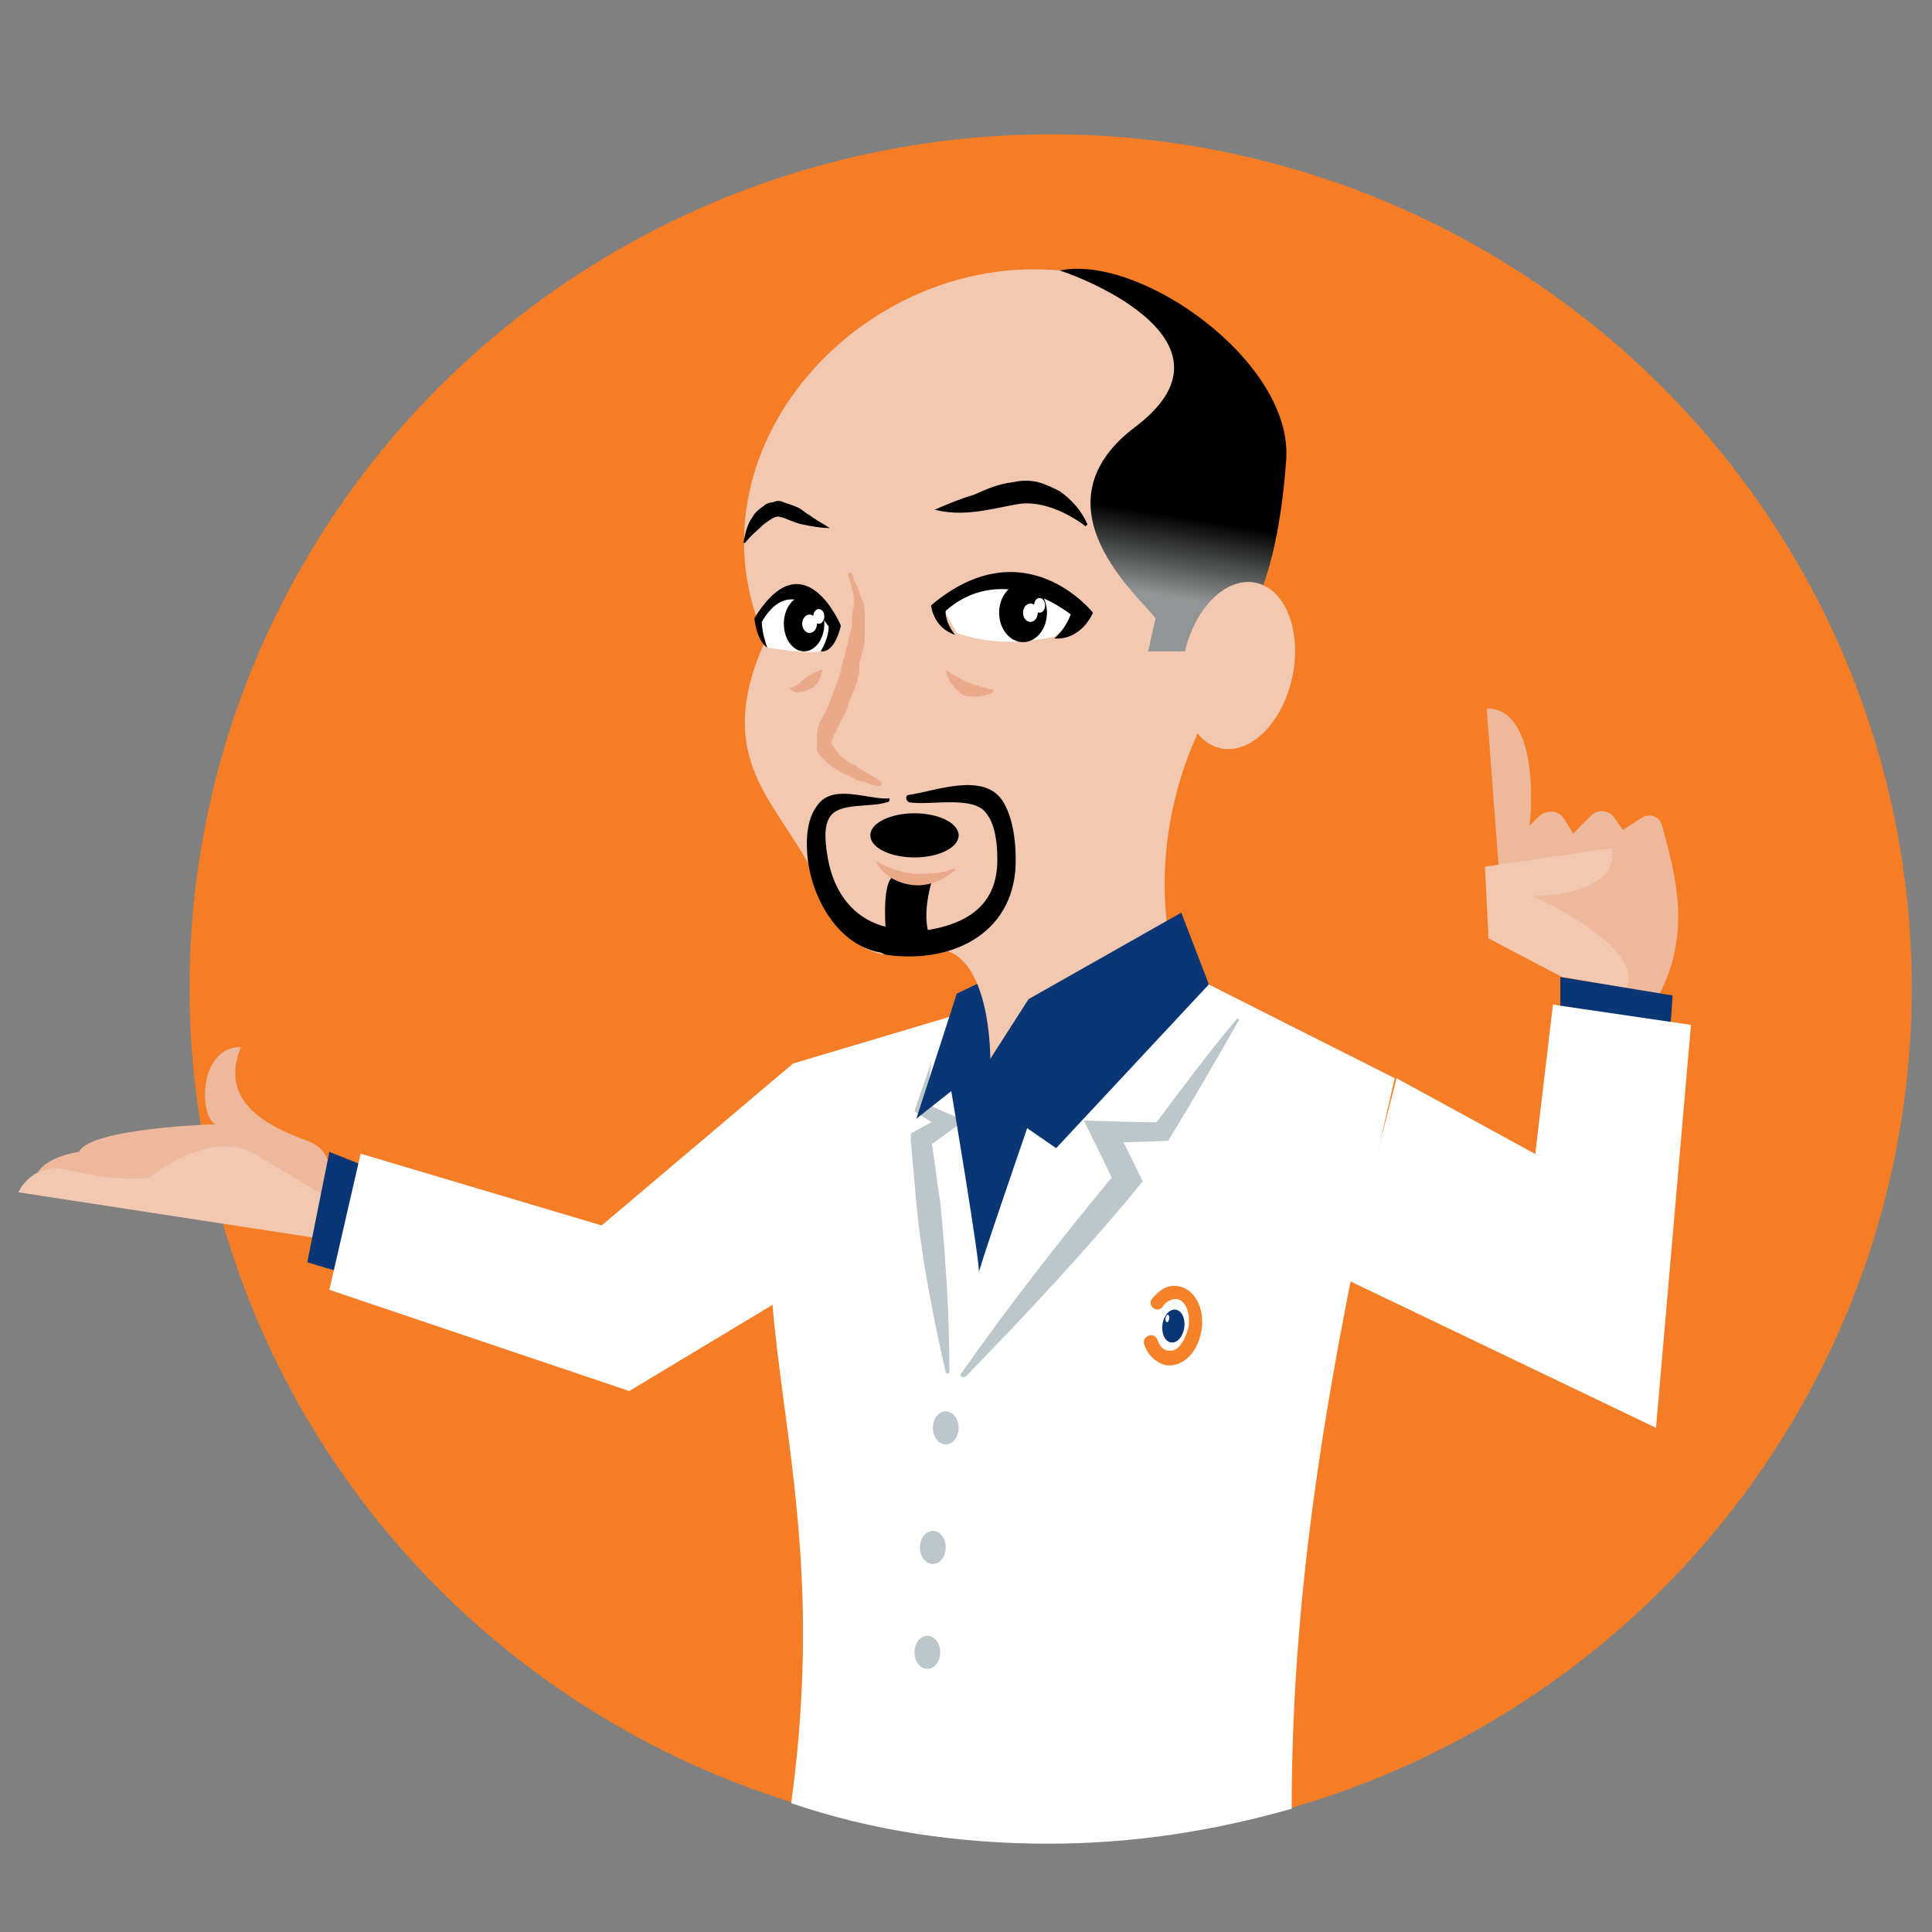 <?xml version="1.0" encoding="UTF-8"?>
<!-- Generator: Adobe Illustrator 26.0.2, SVG Export Plug-In . SVG Version: 6.00 Build 0)  -->
<svg xmlns="http://www.w3.org/2000/svg" xmlns:xlink="http://www.w3.org/1999/xlink" version="1.1" id="Layer_1" x="0px" y="0px" viewBox="0 0 105 105" style="enable-background:new 0 0 105 105;" xml:space="preserve">
<rect x="0" y="0" width="105" height="105" fill="#808080" stroke="none"/>
<style type="text/css">
	.st0{fill:#F57D26;}
	.st1{fill:#FFFFFF;}
	.st2{fill:#BBC7CB;}
	.st3{fill:#0A3675;}
	.st4{fill:#F2C8B1;}
	.st5{fill:#EAA989;}
	.st6{fill:url(#SVGID_1_);}
	.st7{fill:#EEB89D;}
	.st8{fill:#F58229;}
</style>
<g>
	<g>
		<ellipse class="st0" cx="57.1" cy="53.7" rx="46.8" ry="46.4"></ellipse>
		<path class="st1" d="M43.1,57.8l11.4-3.4l9.8-1.6l11.5,5.8c-3.4,14.7-5.6,26.9-5.6,39.7c-4.2,1.2-8.6,1.9-13.2,1.9    c-4.9,0-9.6-0.7-14-2.2C45.6,78.9,39.2,71.6,43.1,57.8z"></path>
		<path class="st2" d="M52.2,74.7c2.6-3.7,5.4-7.3,8.3-10.8l0.2-0.2l-0.1,0.7c-0.4-0.9-1.7-3.5-1.7-3.5S62,61,63.1,61l-0.4,0.2    c1.5-2,2.9-3.9,4.5-5.8c0-0.1,0.2,0,0.1,0.1c-1.2,2.1-2.4,4.2-3.7,6.3L63.5,62c0,0-2.4,0.1-3.5,0.1l0.6-0.9c0.5,0.9,1.5,3,1.5,3    l-0.4,0.5c-2.9,3.5-6,6.8-9.2,10.1C52.3,74.9,52.2,74.8,52.2,74.7z"></path>
		<path class="st2" d="M50.6,57.8c-0.1,0.8-0.2,1.7-0.3,2.5l-0.2-0.4c0.5,0.2,2.3,1,2.3,1s-1.6,1.2-2.1,1.5l0.3-0.5    c0.2,1.1,0.3,2.3,0.5,3.4c0.3,3.1,0.5,6.2,0.5,9.3c0,0-0.1,0.1-0.2,0c-0.7-3.1-1.3-6.1-1.6-9.2c-0.1-1.1-0.2-2.3-0.3-3.4v-0.4    c0,0,1.3-0.7,1.8-1v0.8c-0.5-0.3-1.6-1-1.6-1S50.3,58.6,50.6,57.8C50.4,57.7,50.6,57.7,50.6,57.8z"></path>
		<ellipse class="st2" cx="51.4" cy="77.6" rx="0.7" ry="0.9"></ellipse>
		<ellipse class="st2" cx="50.7" cy="84.1" rx="0.7" ry="0.9"></ellipse>
		<ellipse class="st2" cx="50.4" cy="89.8" rx="0.7" ry="0.9"></ellipse>
		<path class="st3" d="M56,60.8c-0.2,0.6-3,8.7-2.8,8.4c0.1-0.4-1.5-9.9-1.5-9.9l-1.9,1.5L52,54l4.6-2.2L56,60.8z"></path>
		<path class="st4" d="M66.4,37.5c0,0-4.6,6.3-2.6,14.9c4.9,1.2-7.3,5.9-7.3,5.9s-2.9,3-2.7,0.7c0.2-3.6-0.6-7.7-3.2-7.4    c-2.1,0.5-3.4,0.7-5.5-1.7c-1.3-5.7-7-7.4-3.5-15.1c-4.6-10.3,5.2-21.1,16-20.1C63.8,15.3,73.2,24.5,66.4,37.5z"></path>
		<path class="st5" d="M51.4,36.4c0.4,0.3,0.8,0.5,1.2,0.7c0.4,0.1,0.9,0.3,1.4,0.4v0.1c-0.5,0.3-1.1,0.3-1.6,0.2    C51.9,37.5,51.5,37,51.4,36.4C51.3,36.5,51.4,36.4,51.4,36.4z"></path>
		<path d="M50.8,27.7c0.7-0.3,1.4-0.6,2.1-0.8c0.7-0.3,1.3-0.6,2.2-0.7c0.4-0.1,0.9-0.1,1.3,0c0.4,0.1,0.8,0.3,1.2,0.5    c0.7,0.5,1.2,1.1,1.5,1.8L59,28.6c-1.2-0.9-2.6-1.4-3.7-1.2c-0.6,0.1-1.4,0.3-2.2,0.4S51.6,27.9,50.8,27.7L50.8,27.7z"></path>
		<path d="M45.1,28.7c-0.5,0-1-0.1-1.5-0.2s-1-0.4-1.2-0.4c-0.2-0.1-0.5,0.1-0.9,0.4c-0.3,0.3-0.7,0.6-1,1h-0.1    c0.1-0.5,0.2-1,0.5-1.4c0.1-0.2,0.3-0.4,0.6-0.6c0.1-0.1,0.3-0.2,0.5-0.2c0.2-0.1,0.4-0.1,0.6,0c0.3,0.1,0.6,0.2,0.8,0.3    c0.2,0.1,0.4,0.3,0.6,0.4C44.4,28.3,44.8,28.5,45.1,28.7C45.1,28.6,45.1,28.7,45.1,28.7z"></path>
		
			<linearGradient id="SVGID_1_" gradientUnits="userSpaceOnUse" x1="4180.305" y1="768.162" x2="4179.602" y2="763.837" gradientTransform="matrix(-1 0 0 1 4242.134 -736)">
			<stop offset="0" style="stop-color:#929595"></stop>
			<stop offset="1" style="stop-color:#000000"></stop>
		</linearGradient>
		<path class="st6" d="M65.6,35.4h-3.2l0.4-1.8c-0.8-1.1-6.8-6.1-1.1-10.4s-1.7-7.7-4.1-8.5c4.4-0.9,12.7,5,12.3,10.3    c-0.6,8.5-3.2,10-3.2,10L65.6,35.4z"></path>
		<path class="st5" d="M42.9,37.4c0.4-0.1,0.6-0.3,0.8-0.5s0.5-0.3,0.9-0.5h0.1c-0.1,0.4-0.2,0.8-0.6,1c-0.2,0.1-0.4,0.2-0.6,0.2    C43.3,37.7,43.1,37.6,42.9,37.4C42.9,37.5,42.9,37.4,42.9,37.4z"></path>
		<path class="st5" d="M47.8,42.4C47.8,42.4,47.9,42.4,47.8,42.4c0.1,0.1,0.1,0.1,0.1,0.2v0.1h-0.1c-0.3,0-0.6-0.1-0.8-0.2    c-0.2,0-0.3-0.1-0.4-0.1L45.8,42c-0.1,0-0.3-0.2-0.4-0.2L45,41.5c-0.1-0.1-0.2-0.2-0.4-0.4c-0.1-0.1-0.1-0.2-0.2-0.3    c0-0.1,0-0.3,0-0.3c0-0.2,0-0.3,0-0.5c0-0.3,0.1-0.7,0.3-1c0.3-0.5,0.4-0.9,0.6-1.4l0.3-0.8c0-0.1,0.1-0.3,0.1-0.3    c0-0.1,0-0.2,0.1-0.5c0-0.1,0.1-0.2,0.1-0.4l0.1-0.4c0.1-0.2,0.1-0.5,0.2-0.8l0.1-0.4v-0.4c0-0.3,0.1-0.5,0.1-0.8s0-0.5-0.1-0.8    l-0.1-0.4c0-0.1-0.1-0.2-0.1-0.4l0.1-0.1c0.1,0.1,0.2,0.2,0.2,0.4l0.2,0.4c0.1,0.2,0.2,0.6,0.3,0.8C47,33,47,33.3,47,33.6v0.5v0.4    c0,0.3,0,0.5-0.1,0.8l-0.1,0.4c0,0.1-0.1,0.3-0.1,0.4c0,0,0,0.2,0,0.4s-0.1,0.3-0.1,0.5c-0.1,0.3-0.2,0.5-0.3,0.8    c-0.1,0.2-0.2,0.5-0.3,0.8s-0.3,0.5-0.4,0.8c-0.1,0.2-0.2,0.4-0.3,0.6c0,0.1-0.1,0.2-0.1,0.3s0,0.1,0,0.1c0,0.1,0.3,0.4,0.4,0.6    c0.1,0.1,0.1,0.1,0.2,0.2l0.3,0.2c0.1,0.1,0.2,0.1,0.4,0.2c0.1,0.1,0.2,0.2,0.3,0.2C47.4,42.2,47.6,42.3,47.8,42.4L47.8,42.4    L47.8,42.4L47.8,42.4L47.8,42.4z"></path>
		<ellipse transform="matrix(0.207 -0.978 0.978 0.207 18.062 94.518)" class="st4" cx="67.3" cy="36.1" rx="4.6" ry="3"></ellipse>
		<path d="M50.7,47.7c0,0-0.8,2.3,0,3.5c0.6,0.9-2.5,0.1-2.5,0.1s-0.4-3.4,0.4-3.7L50.7,47.7z"></path>
		<path d="M49.4,43.2c1.4-0.2,3.9-1.2,5,0.2c0.6,0.8,0.8,2.2,0.8,3.2c0.1,4-3.3,5.8-7,5.3c-0.7-0.1-0.8-1.2,0-1.2    c2.9,0,6.1-0.6,6-4.1c0-0.7-0.1-1.8-0.6-2.4c-0.7-1-3.1-0.4-4.2-0.6C49.2,43.5,49.2,43.2,49.4,43.2z"></path>
		<path d="M48.2,43.6c-0.9,0.3-2.6,0-3.1,0.8c-0.4,0.6-0.2,1.7-0.1,2.3c0.4,2.1,1.7,3.6,3.9,3.8c0.9,0.1,0.9,1.3,0,1.3    c-2.9,0.3-4.7-2.6-5-5.1c-0.1-0.9-0.1-2.1,0.5-2.9c0.8-1.2,2.6-0.4,3.8-0.4C48.4,43.3,48.4,43.6,48.2,43.6z"></path>
		<path class="st5" d="M47.6,46.8c0.7,0.4,1.4,0.6,2.1,0.7c0.7,0,1.4,0,2.2-0.3v0.1c-0.6,0.5-1.4,0.9-2.3,0.8    C48.7,48,47.9,47.5,47.6,46.8C47.5,46.8,47.6,46.8,47.6,46.8z"></path>
		<g>
			<path class="st1" d="M58.8,33.3l-1.5,1.3C55.5,35,53.7,35,52,34.4l-0.9-1.6l3.9-1.6l3.7,1.6L58.8,33.3z"></path>
			<g>
				<path d="M57.3,34.7c1.5,0.1,2.1-1.4,2.1-1.4s-3.7-4.7-8.8-0.4c0,0,0.1,1.2,1.3,1.6c-0.6-0.8-0.5-1.3-0.5-1.3      c2-1.8,4.7-1.4,6.8,0.2C58.2,33.3,58,34.1,57.3,34.7z"></path>
				<ellipse cx="55.6" cy="33.3" rx="1.3" ry="1.6"></ellipse>
				<ellipse class="st1" cx="56" cy="33.3" rx="0.4" ry="0.5"></ellipse>
				<ellipse class="st1" cx="56.5" cy="32.9" rx="0.3" ry="0.4"></ellipse>
			</g>
		</g>
		<g>
			<path class="st1" d="M45.3,33.9l-0.7,1.5c-0.7,0.1-1.5,0-2.9-0.2l-0.5-1.6l1.7-1.6l2.1,1L45.3,33.9z"></path>
			<g>
				<path d="M44.6,35.4c0.8,0.1,1.1-1.4,1.1-1.4s-2-4.8-4.7-0.4c0,0,0.1,1.2,0.7,1.6c-0.3-0.8-0.3-1.4-0.3-1.4      c1.1-1.9,2.5-1.4,3.6,0.2C45.1,34,45,34.8,44.6,35.4z"></path>
				<g>
					<ellipse cx="43.7" cy="33.9" rx="1.1" ry="1.5"></ellipse>
					<ellipse class="st1" cx="44" cy="33.9" rx="0.4" ry="0.5"></ellipse>
					<ellipse class="st1" cx="44.5" cy="33.5" rx="0.3" ry="0.4"></ellipse>
				</g>
			</g>
		</g>
		<polygon class="st3" points="65.7,53.5 64.2,49.6 55.9,54.3 53.4,58.2 53.2,59.5 57.4,62.4   "></polygon>
		<g>
			<path class="st7" d="M80.8,38.5l0.9,11.9l6.7,3.3l1.8,0.3c1.7-3.3,0.9-6.4,0.1-9.2c-0.1-0.4-0.6-0.6-1-0.4l-1.1,0.7l-0.5-0.7     c-0.3-0.4-0.9-0.4-1.2-0.1l-1,1L85,44.5c-0.3-0.5-1-0.5-1.4-0.1l-0.5,0.5C83.2,44.9,83.8,38.5,80.8,38.5z"></path>
			<path class="st4" d="M84.9,53.1l-4-2.1l-0.2-3.9l6.9-1c0.4,2-2.5,2.6-4.3,2.6c0,0,6.1,2.7,5.1,5L84.9,53.1z"></path>
		</g>
		<g>
			<path class="st3" d="M90.7,56.3c0.1-0.3,0.2-2.2,0.2-2.2l-6.1-1v2.7L90.7,56.3z"></path>
			<polygon class="st1" points="82.8,68.1 84.4,54.6 91.9,55.7 90,77.6    "></polygon>
		</g>
		<polygon class="st1" points="75.9,58.6 87.8,65.1 90,77.6 73.1,69.5   "></polygon>
		<ellipse cx="49.7" cy="45.4" rx="2.4" ry="1.2"></ellipse>
		<g>
			<path class="st7" d="M17.7,64.8c0,0,0.9-2.1-1-2.8s-4.9-2-3.6-5.1c-2.3,0-2.3,3.7-1.4,4.2c0,0-6.8,0.2-7.4,1.5     c0,0-2.3,0.3-2.4,1.6c-0.1,1.3,16,2.9,16,2.9L17.7,64.8z"></path>
			<path class="st4" d="M17.3,67.3L1,64.8c0,0,0.7-1.7,2.8-1.2C6.7,64.3,8.1,64,8.1,64s3.3-2.7,5.7-1.3c2.4,1.4,4.5,2.7,4.5,2.7     L17.3,67.3z"></path>
			<path class="st3" d="M18.9,69.2c-0.3,0-2.2-0.6-2.2-0.6l1.2-6l2.5,1L18.9,69.2z"></path>
			<polygon class="st1" points="43.1,57.8 32.7,66.6 19.6,62.7 17.9,70.1 34.2,75.6 45.5,68.8    "></polygon>
		</g>
	</g>
	<g>
		<path class="st8" d="M63.4,74.2c-0.5-0.1-1-0.5-1.2-1.1c-0.1-0.2,0-0.4,0.2-0.5s0.4,0,0.5,0.2c0.1,0.3,0.3,0.6,0.6,0.6    c0.5,0.1,0.9-0.5,1.1-1.3c0.1-0.8-0.2-1.5-0.7-1.5c-0.2,0-0.5,0.1-0.7,0.4c-0.1,0.2-0.4,0.2-0.5,0.1c-0.2-0.1-0.2-0.4-0.1-0.5    c0.4-0.5,0.9-0.8,1.4-0.7c0.9,0.1,1.5,1.2,1.3,2.4C65.1,73.5,64.3,74.3,63.4,74.2z"></path>
		<g>
			
				<ellipse transform="matrix(0.136 -0.991 0.991 0.136 -16.344 125.389)" class="st3" cx="63.7" cy="72.1" rx="0.9" ry="0.6"></ellipse>
			
				<ellipse transform="matrix(0.136 -0.991 0.991 0.136 -16.233 124.737)" class="st1" cx="63.4" cy="71.7" rx="0.2" ry="0.1"></ellipse>
		</g>
	</g>
</g>
</svg>
